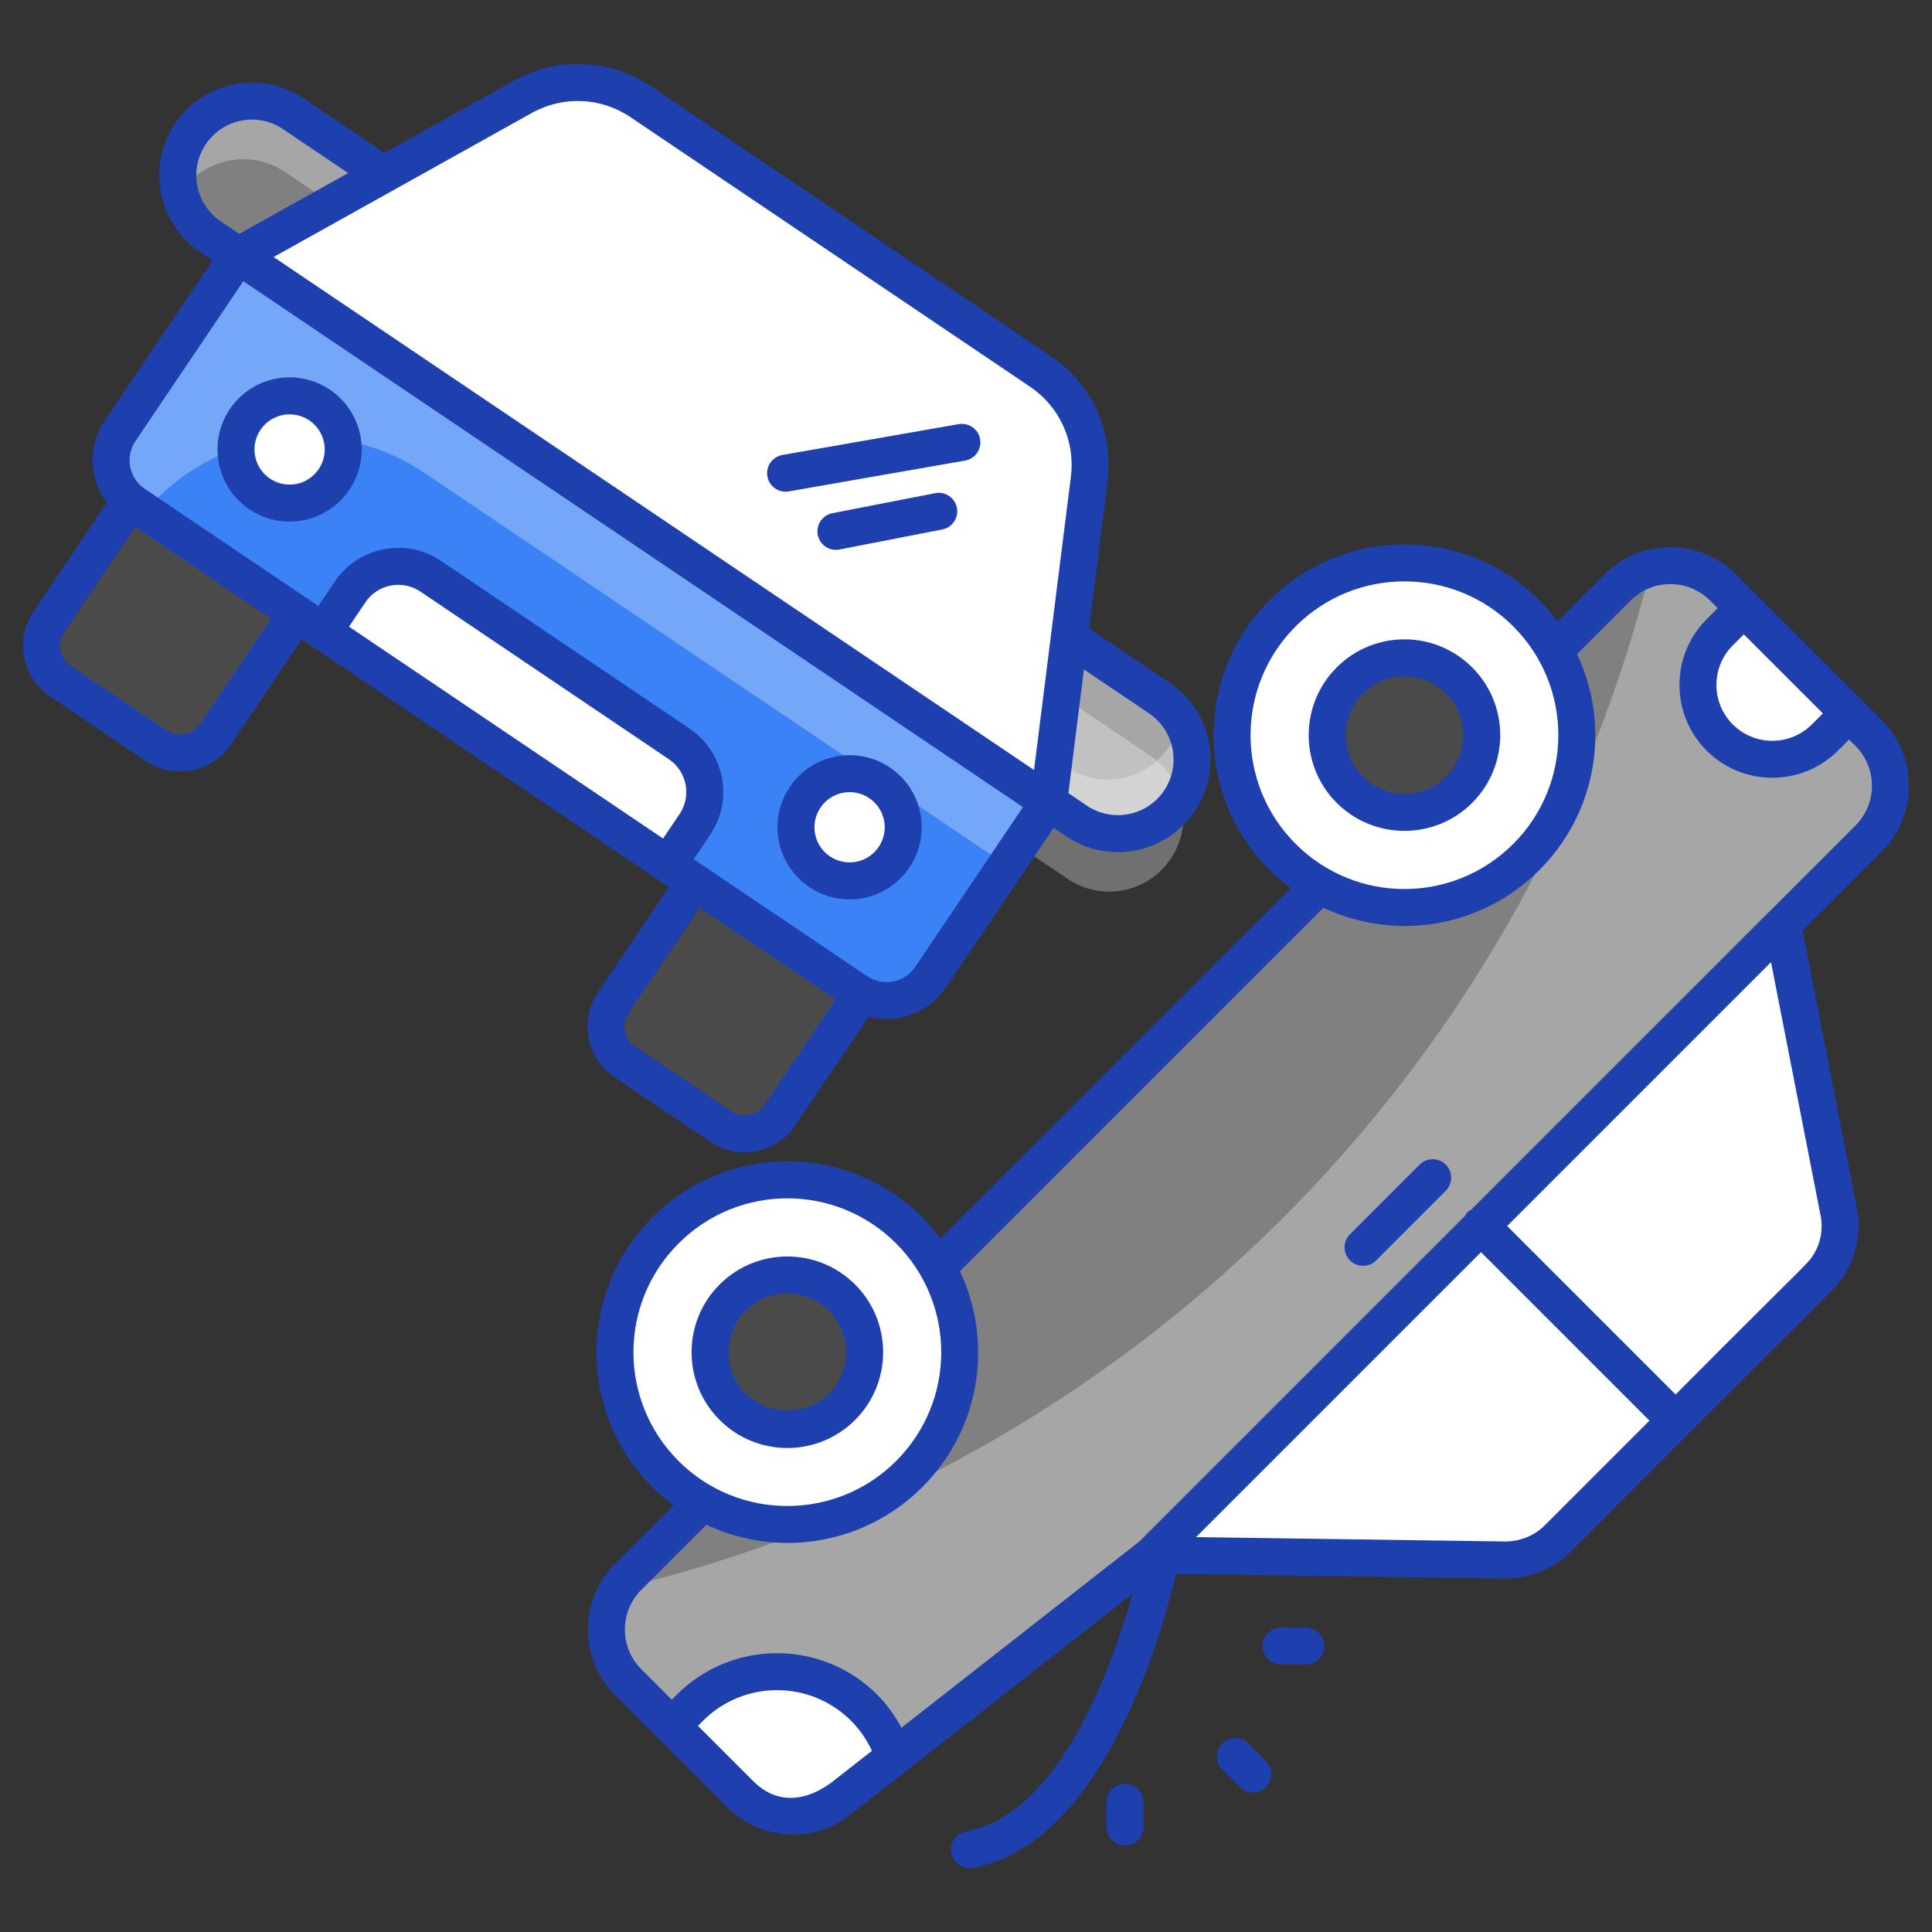 <svg xmlns="http://www.w3.org/2000/svg" xml:space="preserve" viewBox="0 0 512 512" enable-background="new 0 0 512 512" id="caraccident">
  <rect x="0" y="0" width="512" height="512" fill="#333333" stroke="none"/>
  <g id="_x33_6_Car_accident" fill="#2563eb" class="color000000 svgShape">
    <g fill="#2563eb" class="color000000 svgShape">
      <g fill="#2563eb" class="color000000 svgShape">
        <g fill="#2563eb" class="color000000 svgShape">
          <g fill="#2563eb" class="color000000 svgShape">
            <path d="M108.111,50.645l-21.972,32.57L55.778,62.733c-8.994-6.067-11.366-18.277-5.299-27.271l0,0
						c6.067-8.994,18.277-11.366,27.271-5.299L108.111,50.645z" fill="#808080" class="colorf66866 svgShape"></path>
          </g>
          <g fill="#2563eb" class="color000000 svgShape">
            <path d="M276.892,164.508l-21.972,32.57l30.361,20.482c8.994,6.067,21.203,3.695,27.271-5.299l0,0
						c6.067-8.994,3.695-21.203-5.299-27.271L276.892,164.508z" fill="#808080" class="colorf66866 svgShape"></path>
          </g>
        </g>
        <g opacity=".3" fill="#2563eb" class="color000000 svgShape">
          <g fill="#2563eb" class="color000000 svgShape">
            <path d="M108.108,50.645l-7.829,11.646L75.441,45.523c-3.382-2.271-7.2-3.334-10.969-3.334
						c-6.33,0-12.516,3.044-16.334,8.65c-0.145,0.193-0.242,0.387-0.338,0.58c-1.401-5.267-0.628-11.066,2.658-15.947
						c3.818-5.605,10.003-8.65,16.334-8.65c3.769,0,7.587,1.063,10.97,3.334L108.108,50.645z" fill="#ffffff" class="colorffffff svgShape"></path>
          </g>
          <g fill="#2563eb" class="color000000 svgShape">
            <path d="M276.892,164.508l-21.972,32.57l30.361,20.482c8.994,6.067,21.203,3.695,27.271-5.299l0,0
						c6.067-8.994,3.695-21.203-5.299-27.271L276.892,164.508z" fill="#ffffff" class="colorffffff svgShape"></path>
          </g>
        </g>
        <g opacity=".3" fill="#2563eb" class="color000000 svgShape">
          <g fill="#2563eb" class="color000000 svgShape">
            <path d="M274.572,179.876l-21.972,32.57l30.361,20.482c8.994,6.067,21.203,3.695,27.271-5.299v0
						c6.067-8.994,3.695-21.203-5.299-27.271L274.572,179.876z" fill="#ffffff" class="colorffffff svgShape"></path>
          </g>
        </g>
        <g opacity=".3" fill="#2563eb" class="color000000 svgShape">
          <g fill="#2563eb" class="color000000 svgShape">
            <path d="M315.903,201.321c0,3.769-1.063,7.539-3.334,10.921c-6.089,9.037-18.315,11.404-27.303,5.316
						l-30.348-20.49l5.799-8.602l21.794,14.739c8.988,6.089,21.214,3.721,27.303-5.316c1.498-2.271,2.513-4.688,2.996-7.201
						C314.84,193.879,315.903,197.552,315.903,201.321z" fill="#ffffff" class="colorffffff svgShape"></path>
          </g>
        </g>
        <g fill="#2563eb" class="color000000 svgShape">
          <path d="M196.15,475.48l-29.664-29.664c-7.688-7.688-7.723-20.229,0-27.952l262.19-262.19
					c7.723-7.723,20.263-7.688,27.952,0l38.578,38.578c7.688,7.688,7.723,20.229,0,27.952L472.38,245.03l14.918,76.219
					c1.227,6.268-0.746,12.736-5.262,17.252l-69.292,69.292c-3.664,3.664-8.655,5.691-13.837,5.618l-89.076-1.253l-4.135-0.034
					l-0.376-0.034l-1.504,1.162l-66.872,52.383l-14.659,11.447C214.42,483.225,203.207,482.538,196.15,475.48z" fill="#808080" class="colorf66866 svgShape"></path>
        </g>
        <g opacity=".3" fill="#2563eb" class="color000000 svgShape">
          <g fill="#2563eb" class="color000000 svgShape">
            <path d="M495.187,222.197l-22.809,22.809l14.932,76.256c1.208,6.234-0.773,12.709-5.267,17.252
						l-69.297,69.297c-3.673,3.624-8.65,5.654-13.821,5.605l-89.11-1.257l-4.107-0.048h-0.387l-1.498,1.16l-66.881,52.384
						l-14.642,11.404c-7.877,6.186-19.088,5.461-26.143-1.594l-29.671-29.671c-6.669-6.669-7.587-17.01-2.658-24.694
						c134.39-31.653,240.414-136.662,273.613-270.472c6.62-1.836,14.014-0.145,19.185,5.026l38.563,38.611
						C502.919,201.949,502.919,214.465,495.187,222.197z" fill="#ffffff" class="colorffffff svgShape"></path>
          </g>
        </g>
        <g fill="#2563eb" class="color000000 svgShape">
          <path d="M305.295,412.095l167.09-167.09l14.909,76.251c1.225,6.267-0.748,12.733-5.263,17.249
					l-69.303,69.303c-3.666,3.666-8.658,5.692-13.842,5.618l-89.04-1.276l-4.151-0.027L305.295,412.095z" fill="#ffffff" class="colorffffff svgShape"></path>
        </g>
        <g fill="#2563eb" class="color000000 svgShape">
          <line x1="444.055" x2="392.321" y1="376.482" y2="324.748" fill="#fff"></line>
        </g>
        <g fill="#2563eb" class="color000000 svgShape">
          <path d="M288.657,126.936l-10.76,85.643L63.161,67.714l75.383-42.048
					c9.848-5.493,21.949-4.981,31.297,1.326l105.867,71.42C285.056,104.719,290.063,115.747,288.657,126.936z" fill="#ffffff" class="colorffffff svgShape"></path>
        </g>
        <g fill="#2563eb" class="color000000 svgShape">
          <path d="M35.634,133.623l191.457,129.161c6.428,4.337,15.155,2.641,19.492-3.787l31.314-46.417
					L63.161,67.714l-31.314,46.417C27.51,120.559,29.206,129.286,35.634,133.623z" fill="#3b82f6" class="color5a83fc svgShape"></path>
        </g>
        <g opacity=".3" fill="#2563eb" class="color000000 svgShape">
          <g fill="#2563eb" class="color000000 svgShape">
            <path d="M277.92,212.58l-11.26,16.672L112.458,125.307c-23.921-16.14-55.815-11.308-73.985,10.245
						l-2.851-1.933c-6.427-4.349-8.118-13.047-3.769-19.475l31.314-46.44L277.92,212.58z" fill="#ffffff" class="colorffffff svgShape"></path>
          </g>
        </g>
        <g fill="#2563eb" class="color000000 svgShape">
          <g fill="#2563eb" class="color000000 svgShape">
            <path d="M34.483,132.846l44.162,29.792l-21.536,31.923c-3.496,5.183-10.532,6.55-15.715,3.053
						l-25.393-17.131c-5.183-3.496-6.55-10.532-3.053-15.715L34.483,132.846z" fill="#4a4a4a" class="color576066 svgShape"></path>
          </g>
          <g fill="#2563eb" class="color000000 svgShape">
            <path d="M184.081,233.768l44.162,29.792l-21.536,31.923c-3.496,5.183-10.532,6.55-15.715,3.053
						l-25.393-17.131c-5.183-3.496-6.55-10.532-3.053-15.715L184.081,233.768z" fill="#4a4a4a" class="color576066 svgShape"></path>
          </g>
        </g>
        <g fill="#2563eb" class="color000000 svgShape">
          <path d="M184.135,218.506l-7.091,10.512l-91.36-61.633l7.091-10.512c4.756-7.05,14.327-8.91,21.377-4.154
					l65.828,44.409C187.032,201.885,188.892,211.456,184.135,218.506z" fill="#ffffff" class="colorffffff svgShape"></path>
        </g>
        <g fill="#2563eb" class="color000000 svgShape">
          <g fill="#2563eb" class="color000000 svgShape">
            <path d="M236.932,227.172c-4.398,6.519-13.217,8.233-19.736,3.835
						c-6.504-4.387-8.217-13.207-3.819-19.726c4.388-6.504,13.206-8.217,19.71-3.83C239.606,211.849,241.32,220.668,236.932,227.172
						z" fill="#ffffff" class="colorffffff svgShape"></path>
          </g>
          <g fill="#2563eb" class="color000000 svgShape">
            <path d="M88.525,127.053c-4.398,6.519-13.217,8.233-19.736,3.835
						c-6.504-4.387-8.217-13.207-3.819-19.726c4.388-6.504,13.206-8.217,19.71-3.83C91.199,111.731,92.913,120.55,88.525,127.053z" fill="#ffffff" class="colorffffff svgShape"></path>
          </g>
        </g>
        <g fill="#2563eb" class="color000000 svgShape">
          <path d="M196.146,475.476l-18.11-18.11l4.818-4.818c12.746-12.746,33.385-12.746,46.13,0
					c3.793,3.793,6.458,8.303,7.962,13.087l-14.659,11.447C214.427,483.233,203.219,482.549,196.146,475.476z" fill="#ffffff" class="colorffffff svgShape"></path>
        </g>
        <g fill="#2563eb" class="color000000 svgShape">
          <path d="M455.739,195.449c-7.688-7.688-7.689-20.195,0-27.883l6.39-6.39l27.883,27.883l-6.39,6.39
					C475.934,203.137,463.428,203.137,455.739,195.449z" fill="#ffffff" class="colorffffff svgShape"></path>
        </g>
        <g fill="#2563eb" class="color000000 svgShape">
          <circle cx="208.656" cy="358.353" r="45.67" transform="rotate(-34.096 208.683 358.368)" fill="#ffffff" class="colorffffff svgShape"></circle>
        </g>
        <g fill="#2563eb" class="color000000 svgShape">
          <path d="M194.168,343.867c7.989-7.989,20.985-7.989,28.974,0s7.989,20.985,0,28.974
					c-7.987,7.987-20.984,7.987-28.973-0.001S186.181,351.854,194.168,343.867z" fill="#4a4a4a" class="color576066 svgShape"></path>
        </g>
        <g fill="#2563eb" class="color000000 svgShape">
          <circle cx="372.191" cy="194.818" r="45.67" transform="rotate(-34.096 372.223 194.816)" fill="#ffffff" class="colorffffff svgShape"></circle>
        </g>
        <g fill="#2563eb" class="color000000 svgShape">
          <path d="M357.704,180.331c7.989-7.989,20.985-7.989,28.974,0c7.989,7.989,7.989,20.985,0,28.974
					c-7.987,7.987-20.984,7.987-28.973-0.001C349.716,201.315,349.716,188.318,357.704,180.331z" fill="#4a4a4a" class="color576066 svgShape"></path>
        </g>
      </g>
      <path d="M498.669,190.787c-23.341-23.339-15.219-15.218-38.578-38.576c-9.623-9.623-25.25-9.625-34.88,0
			l-12.472,12.472c-1.464-1.962-3.028-3.862-4.79-5.624c-19.719-19.714-51.802-19.714-71.515,0
			c-19.761,19.761-19.778,51.747,0,71.515c1.762,1.762,3.663,3.326,5.624,4.791l-92.856,92.856
			c-1.464-1.961-3.028-3.861-4.789-5.623c-19.768-19.773-51.747-19.774-71.515,0c-19.767,19.762-19.774,51.742,0,71.515
			c1.773,1.772,3.675,3.329,5.629,4.783L163.022,414.4c-9.618,9.618-9.618,25.264,0,34.882l29.664,29.662
			c8.805,8.809,22.844,9.644,32.616,2c110.815-86.757,39.619-31.018,74.839-58.591c-5.307,18.891-19.305,58.618-44.098,62.974
			c-2.665,0.469-4.445,3.01-3.976,5.675c0.458,2.602,2.921,4.44,5.675,3.981c35.236-6.198,50.763-64.394,53.905-77.877l87.169,1.218
			c6.808,0,13.032-2.708,17.379-7.053c72.743-73.06,69.686-68.928,72.525-73.354c3.318-5.168,4.594-11.446,3.388-17.612
			c-19.782-101.132-12.915-66.027-14.409-73.667l20.972-20.97C508.287,216.051,508.287,200.405,498.669,190.787z M483.082,189.06
			l-2.924,2.924c-5.783,5.78-15.178,5.775-20.956,0c-5.775-5.775-5.775-15.178,0-20.953l2.926-2.924L483.082,189.06z
			 M343.363,165.987c15.893-15.893,41.758-15.891,57.658,0c15.938,15.938,15.942,41.716,0,57.658
			c-15.943,15.943-41.716,15.942-57.658,0C327.425,207.708,327.421,181.928,343.363,165.987z M179.826,329.526
			c15.943-15.944,41.716-15.942,57.658,0c15.937,15.937,15.942,41.716,0,57.658c-15.895,15.895-41.763,15.895-57.658,0
			C163.889,371.246,163.885,345.467,179.826,329.526z M220.166,472.519c-0.49,0.159-10.936,9.108-20.557-0.508l-14.647-14.647
			l1.354-1.354c10.807-10.804,28.394-10.804,39.2,0c2.316,2.316,4.199,5.034,5.551,7.975L220.166,472.519z M316.969,407.348
			l75.514-75.513l44.644,44.646l-27.847,27.847c-2.711,2.713-6.531,4.149-10.304,4.182
			C390.571,408.391,429.383,408.941,316.969,407.348z M469.336,254.983c1.373,7.017-4.903-25.061,13.151,67.212
			c0.685,3.506,0.032,7.085-1.758,10.076c-1.674,2.794-0.71,1.11-36.674,37.281l-44.644-44.646L469.336,254.983z M491.741,218.74
			l-22.74,22.74c-0.025,0.023-0.056,0.036-0.08,0.06l-79.105,79.104c-0.327,0.199-0.676,0.354-0.958,0.637
			c-0.283,0.283-0.438,0.631-0.637,0.958l-86.251,86.25l-63.08,49.374c-1.718-3.201-3.853-6.19-6.441-8.782
			c-14.63-14.623-38.435-14.627-53.06,0l-1.355,1.355l-8.083-8.083c-5.797-5.795-5.797-15.23,0-21.025l17.248-17.248
			c19.783,9.255,42.474,4.773,57.214-9.968c15.559-15.559,18.813-38.48,9.989-57.236l96.312-96.312
			c19.132,9.002,41.953,5.291,57.235-9.991c15.252-15.248,19.005-38.071,9.99-57.234l14.2-14.2c5.796-5.801,15.234-5.788,21.023,0
			l2.038,2.038l-2.925,2.924c-9.596,9.594-9.596,25.212,0,34.81c9.604,9.604,25.214,9.599,34.813,0l2.925-2.924l1.728,1.728
			C497.538,203.51,497.538,212.946,491.741,218.74z" fill="#1e40af" class="color242c35 svgShape"></path>
      <path d="M13.261,184.547l25.391,17.13c7.467,5.034,17.544,2.994,22.52-4.373l18.795-27.864l97.31,65.649
			l-18.795,27.859c-5.01,7.428-3.062,17.501,4.373,22.518l25.396,17.135c7.429,5.008,17.525,3.02,22.518-4.378l19.418-28.783
			c8.178,2.111,16.163-1.335,20.457-7.702l28.575-42.357l3.321,2.24c11.305,7.633,26.531,4.565,34.071-6.618
			c7.567-11.221,4.598-26.504-6.62-34.073l-21.369-14.417l4.895-38.964c1.646-13.096-4.129-25.815-15.07-33.198L172.58,22.932
			c-10.945-7.388-24.901-7.976-36.423-1.546l-34.298,19.132L80.489,26.1c-11.271-7.597-26.504-4.604-34.073,6.622
			c-7.584,11.248-4.626,26.489,6.622,34.073l3.32,2.24l-28.57,42.356c-4.332,6.411-4.513,15.033,0.53,21.829L8.885,162.025
			C3.885,169.441,5.847,179.542,13.261,184.547z M92.487,166.063l4.352-6.45c3.242-4.799,9.776-6.067,14.575-2.833l65.829,44.409
			c4.825,3.26,6.067,9.788,2.83,14.575l-4.349,6.45L92.487,166.063z M202.646,292.739c-1.981,2.938-5.984,3.718-8.912,1.737
			l-25.396-17.135c-2.928-1.972-3.723-5.957-1.73-8.91l18.793-27.858c0.528,0.356,38.344,25.864,36.039,24.309L202.646,292.739z
			 M304.514,189.055c6.737,4.546,8.52,13.728,3.974,20.465c-4.574,6.791-13.746,8.506-20.467,3.976l-4.886-3.295l4.12-32.789
			L304.514,189.055z M140.932,29.942c8.28-4.617,18.305-4.187,26.169,1.115l105.869,71.42c7.859,5.302,12.008,14.441,10.826,23.848
			l-9.766,77.731l-100.761-67.972L72.509,68.11L140.932,29.942z M54.54,38.205c4.545-6.74,13.7-8.556,20.47-3.981l17.258,11.644
			l-28.864,16.1l-4.888-3.298C51.765,54.117,49.981,44.959,54.54,38.205z M35.91,116.874l28.571-42.356l144.058,97.18l62.557,42.201
			l-28.575,42.355c-2.814,4.184-8.5,5.28-12.682,2.474c-4.868-3.284-41.176-27.778-45.994-31.028l4.352-6.452
			c6.272-9.297,3.828-21.905-5.476-28.183l-65.829-44.409c-9.273-6.254-21.92-3.804-28.178,5.474l-4.353,6.454l-45.986-31.024
			C34.196,126.744,33.078,121.071,35.91,116.874z M17.01,167.508l18.793-27.858c0.502,0.339,38.449,25.933,36.039,24.308
			L53.05,191.82c-1.99,2.94-5.977,3.728-8.917,1.732l-25.391-17.13C15.807,174.442,15.029,170.441,17.01,167.508z" fill="#1e40af" class="color242c35 svgShape"></path>
      <path d="M214.455 235.067c8.892 5.994 20.705 3.488 26.54-5.153 5.904-8.76 3.6-20.611-5.168-26.523-8.723-5.89-20.618-3.579-26.513 5.149C203.395 217.313 205.708 229.169 214.455 235.067zM217.438 214.022c2.859-4.239 8.64-5.384 12.91-2.507 4.261 2.871 5.409 8.641 2.522 12.914-2.92 4.327-8.712 5.367-12.936 2.512C215.674 224.073 214.552 218.3 217.438 214.022zM66.051 134.952c8.764 5.908 20.621 3.615 26.537-5.158 5.904-8.76 3.6-20.611-5.168-26.523-8.73-5.895-20.623-3.579-26.513 5.153C55.014 117.161 57.32 129.061 66.051 134.952zM69.032 113.903c2.859-4.239 8.64-5.384 12.91-2.507 4.261 2.871 5.409 8.641 2.522 12.914 0 0 0 0 0 .005-2.92 4.327-8.703 5.365-12.934 2.512C67.28 123.961 66.158 118.161 69.032 113.903zM376.214 308.639l-18.455 18.455c-1.914 1.914-1.914 5.015 0 6.929.957.957 2.211 1.435 3.464 1.435 1.254 0 2.507-.478 3.464-1.435l18.455-18.455c1.914-1.914 1.914-5.015 0-6.929S378.128 306.725 376.214 308.639zM323.924 462.039c-1.914 1.914-1.914 5.015 0 6.929l4.622 4.622c1.914 1.914 5.015 1.914 6.929 0 1.914-1.914 1.914-5.015 0-6.929l-4.622-4.622C328.939 460.125 325.838 460.125 323.924 462.039zM303.019 484.165v-6.536c0-2.708-2.194-4.9-4.9-4.9s-4.9 2.191-4.9 4.9v6.536c0 2.708 2.194 4.9 4.9 4.9S303.019 486.873 303.019 484.165zM339.513 441.134h6.536c2.706 0 4.9-2.191 4.9-4.9 0-2.708-2.194-4.9-4.9-4.9h-6.536c-2.706 0-4.9 2.191-4.9 4.9C334.614 438.942 336.808 441.134 339.513 441.134zM209.033 130.229l46.73-8.173c2.665-.469 4.448-3.005 3.981-5.67-.467-2.67-2.969-4.416-5.67-3.986l-46.73 8.173c-2.665.469-4.448 3.005-3.981 5.67C203.818 128.848 206.28 130.688 209.033 130.229zM247.844 130.693l-27.257 5.316c-2.656.517-4.39 3.091-3.871 5.747.524 2.685 3.128 4.387 5.747 3.871l27.257-5.316c2.656-.517 4.39-3.091 3.871-5.747C253.071 131.909 250.48 130.167 247.844 130.693zM226.606 376.303c9.907-9.897 9.912-25.99 0-35.901-9.9-9.895-26.001-9.895-35.901 0-9.907 9.897-9.912 26 0 35.901C200.599 386.202 216.68 386.234 226.606 376.303zM197.633 347.33c6.071-6.071 15.967-6.077 22.044 0 6.076 6.076 6.082 15.964-.002 22.044-5.871 5.876-16.163 5.876-22.042 0C191.556 363.297 191.554 353.41 197.633 347.33zM390.143 212.769c9.907-9.897 9.912-26 0-35.901-9.872-9.877-25.952-9.951-35.904 0-9.898 9.895-9.895 26.001.002 35.901C364.141 222.664 380.242 222.664 390.143 212.769zM361.168 183.796c6.027-6.027 15.907-6.139 22.047 0 6.078 6.078 6.08 15.964 0 22.044-6.077 6.077-15.967 6.077-22.044 0C355.093 199.763 355.093 189.873 361.168 183.796z" fill="#1e40af" class="color242c35 svgShape"></path>
    </g>
  </g>
</svg>
